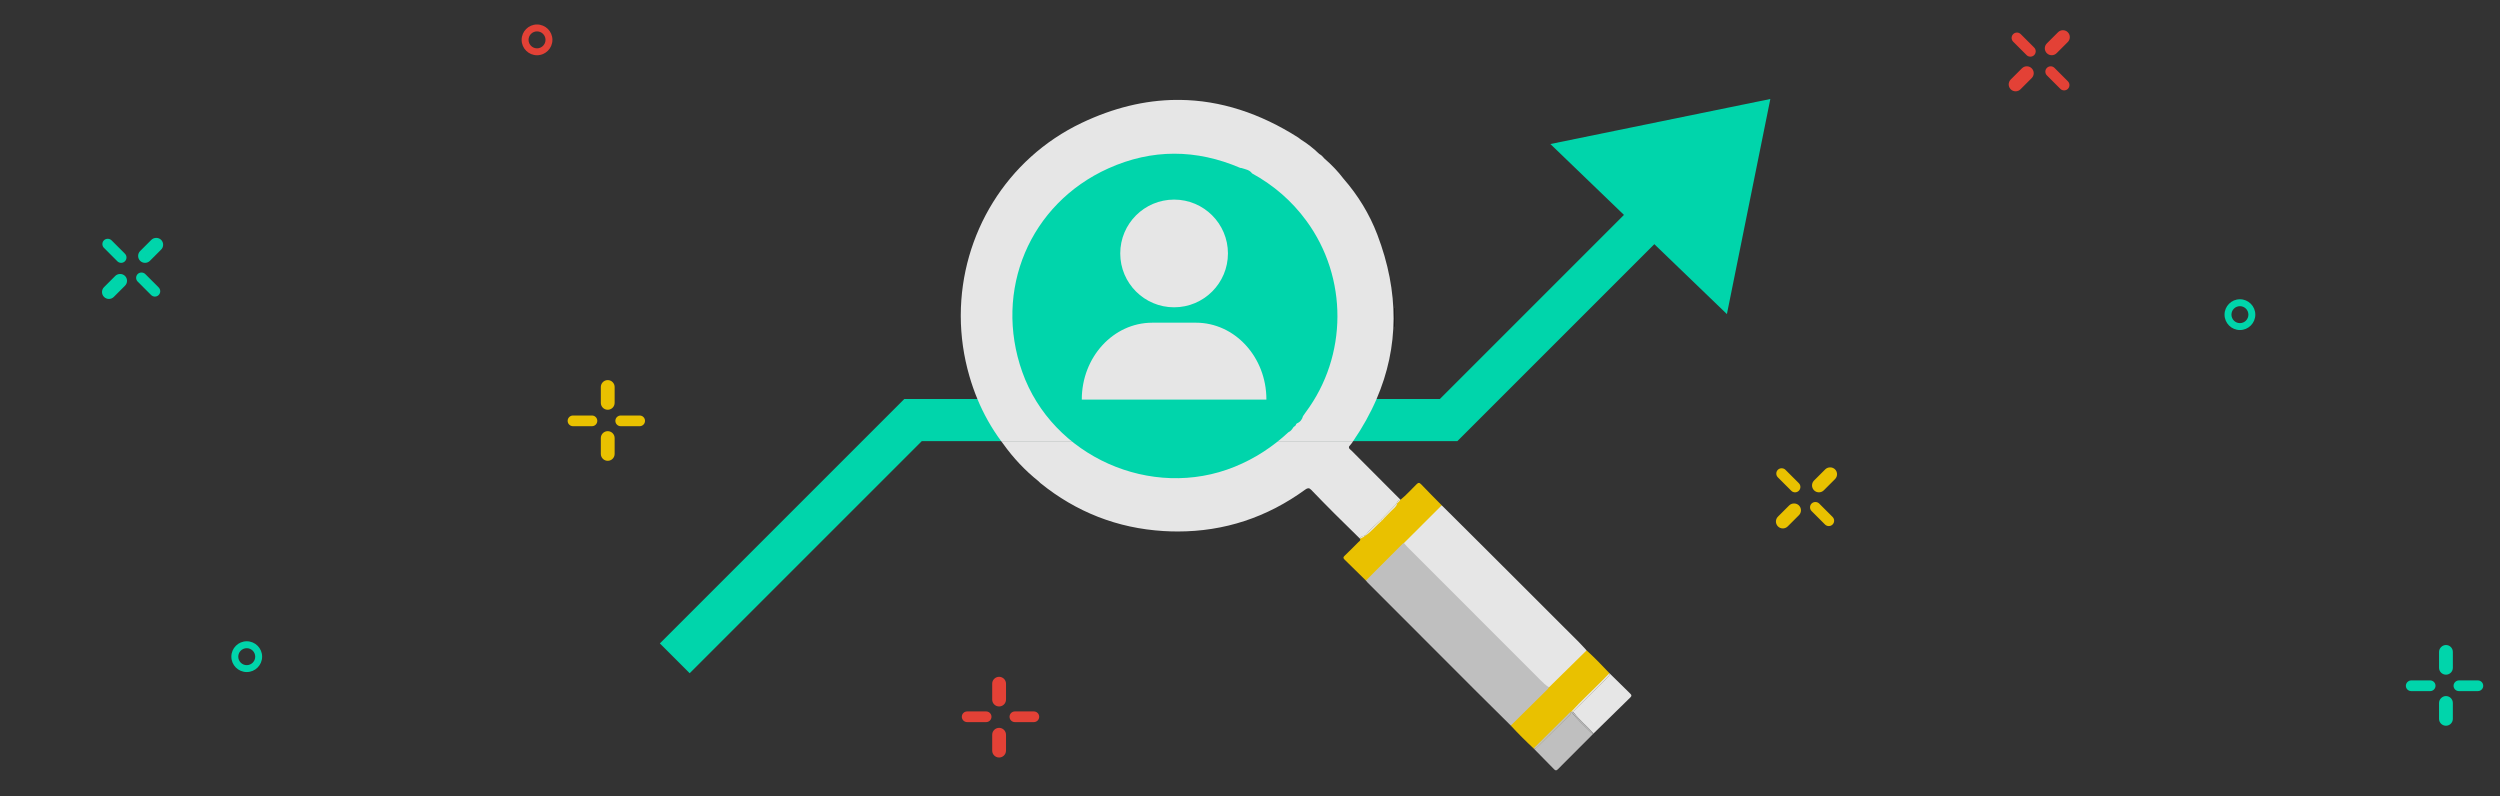 <?xml version="1.0" encoding="utf-8"?>
<!-- Generator: Adobe Illustrator 16.0.0, SVG Export Plug-In . SVG Version: 6.00 Build 0)  -->
<!DOCTYPE svg PUBLIC "-//W3C//DTD SVG 1.1//EN" "http://www.w3.org/Graphics/SVG/1.1/DTD/svg11.dtd">
<svg version="1.1" id="Layer_1" xmlns="http://www.w3.org/2000/svg" xmlns:xlink="http://www.w3.org/1999/xlink" x="0px" y="0px"
	 width="362px" height="115.333px" viewBox="0 -18.333 362 115.333" enable-background="new 0 -18.333 362 115.333"
	 xml:space="preserve">
<rect x="0" y="-18.333" width="362" height="115.333" fill="#333333" stroke="none"/>
<title>img-hero-vacature</title>
<path fill="#00D5AB" d="M35.728,78.98c-1.228,0-2.228-1-2.228-2.229c0-1.228,1-2.228,2.228-2.228s2.227,1,2.227,2.228
	C37.955,77.98,36.956,78.98,35.728,78.98z M35.728,75.525c-0.677,0-1.228,0.55-1.228,1.227c0,0.678,0.551,1.229,1.228,1.229
	c0.677,0,1.227-0.551,1.227-1.229C36.955,76.075,36.404,75.525,35.728,75.525z"/>
<path fill="#00D5AB" d="M324.341,29.456c-1.228,0-2.228-1-2.228-2.229c0-1.228,1-2.228,2.228-2.228s2.228,1,2.228,2.228
	C326.568,28.456,325.568,29.456,324.341,29.456z M324.341,26c-0.677,0-1.228,0.55-1.228,1.227c0,0.678,0.551,1.229,1.228,1.229
	s1.228-0.551,1.228-1.229C325.568,26.55,325.017,26,324.341,26z"/>
<path fill="#E34136" d="M77.761-10.333c-1.229,0-2.228-1-2.228-2.228s0.999-2.227,2.228-2.227c1.229,0,2.229,0.999,2.229,2.227
	S78.991-10.333,77.761-10.333z M77.761-13.788c-0.676,0-1.228,0.55-1.228,1.227s0.552,1.228,1.228,1.228
	c0.678,0,1.229-0.551,1.229-1.228S78.439-13.788,77.761-13.788z"/>
<g>
	<path fill="#E9C100" d="M88,37.206L88,37.206c0.275,0,0.5,0.224,0.5,0.5v2.296c0,0.276-0.225,0.5-0.5,0.5s-0.5-0.224-0.5-0.5
		v-2.296C87.5,37.429,87.724,37.206,88,37.206z"/>
	<path fill="#E9C100" d="M88,41.001c-0.552,0-1-0.449-1-1v-2.296c0-0.551,0.448-1,1-1c0.553,0,1,0.449,1,1v2.296
		C89,40.552,88.551,41.001,88,41.001z M88,40.001v0.5V40.001z"/>
	<path fill="#E9C100" d="M92.898,42.606c0,0.152-0.123,0.275-0.273,0.275h-2.746c-0.151,0-0.274-0.123-0.274-0.275
		s0.123-0.274,0.274-0.274h2.746C92.775,42.333,92.898,42.455,92.898,42.606z"/>
	<path fill="#E9C100" d="M92.625,43.381h-2.746c-0.428,0-0.774-0.348-0.774-0.775s0.349-0.774,0.774-0.774h2.746
		c0.428,0,0.773,0.347,0.773,0.774S93.051,43.381,92.625,43.381z"/>
	<path fill="#E9C100" d="M88,44.598L88,44.598c0.275,0,0.5,0.224,0.5,0.5v2.295c0,0.276-0.225,0.5-0.5,0.5s-0.5-0.224-0.5-0.5
		v-2.295C87.5,44.821,87.724,44.598,88,44.598z"/>
	<path fill="#E9C100" d="M88,48.394c-0.552,0-1-0.449-1-1v-2.295c0-0.551,0.448-1,1-1c0.553,0,1,0.449,1,1v2.295
		C89,47.944,88.551,48.394,88,48.394z M88,47.394v0.5V47.394z"/>
	<path fill="#E9C100" d="M85.99,42.606c0,0.152-0.123,0.275-0.273,0.275h-2.748c-0.15,0-0.273-0.123-0.273-0.275
		s0.123-0.274,0.273-0.274h2.748C85.867,42.333,85.99,42.455,85.99,42.606z"/>
	<path fill="#E9C100" d="M85.715,43.381h-2.746c-0.428,0-0.774-0.348-0.774-0.775s0.349-0.774,0.774-0.774h2.746
		c0.428,0,0.774,0.347,0.774,0.774S86.143,43.381,85.715,43.381z"/>
</g>
<g>
	<path fill="#E9C100" d="M265.359,49.98L265.359,49.98c0.194,0.194,0.194,0.511,0,0.706l-1.623,1.623
		c-0.195,0.194-0.514,0.194-0.709,0c-0.193-0.195-0.193-0.512,0-0.707l1.625-1.622C264.847,49.785,265.162,49.785,265.359,49.98z"/>
	<path fill="#E9C100" d="M263.382,52.956c-0.269,0-0.521-0.104-0.708-0.293c-0.389-0.391-0.389-1.023-0.001-1.413l1.625-1.623
		c0.377-0.377,1.037-0.377,1.414,0c0.39,0.39,0.39,1.022,0,1.413l-1.623,1.623C263.9,52.851,263.648,52.956,263.382,52.956z
		 M265.005,50.333l-1.624,1.623l0.001,0.5v-0.5L265.005,50.333z"/>
	<path fill="#E9C100" d="M265.004,57.263c-0.107,0.106-0.281,0.106-0.389,0l-1.942-1.941c-0.106-0.107-0.106-0.281,0-0.389
		c0.106-0.108,0.28-0.107,0.39,0l1.941,1.941C265.111,56.981,265.111,57.155,265.004,57.263z"/>
	<path fill="#E9C100" d="M264.81,57.843c-0.206,0-0.401-0.08-0.548-0.228l-1.941-1.94c-0.303-0.303-0.303-0.795,0-1.097
		c0.293-0.293,0.803-0.293,1.096,0l1.941,1.942c0.301,0.304,0.301,0.793,0,1.095C265.211,57.763,265.017,57.843,264.81,57.843z"/>
	<path fill="#E9C100" d="M260.132,55.205L260.132,55.205c0.194,0.194,0.194,0.513,0,0.707l-1.624,1.624
		c-0.195,0.195-0.512,0.195-0.707,0s-0.195-0.512,0-0.707l1.624-1.624C259.619,55.011,259.938,55.011,260.132,55.205z"/>
	<path fill="#E9C100" d="M258.154,58.183c-0.267,0-0.519-0.104-0.707-0.293c-0.39-0.39-0.39-1.023,0-1.414l1.625-1.623
		c0.377-0.377,1.037-0.377,1.414,0c0.39,0.39,0.39,1.023,0,1.414l-1.625,1.623C258.673,58.078,258.421,58.183,258.154,58.183z
		 M258.154,57.183v0.5V57.183z"/>
	<path fill="#E9C100" d="M260.117,52.377c-0.106,0.106-0.28,0.106-0.389,0l-1.941-1.942c-0.106-0.106-0.106-0.28,0-0.389
		c0.107-0.106,0.281-0.106,0.39,0l1.94,1.942C260.226,52.097,260.226,52.269,260.117,52.377z"/>
	<path fill="#E9C100" d="M259.924,52.958c-0.207,0-0.4-0.081-0.548-0.229l-1.941-1.941c-0.302-0.303-0.302-0.793,0-1.095
		c0.294-0.293,0.804-0.293,1.097,0l1.94,1.94c0.302,0.303,0.302,0.795,0,1.096C260.324,52.877,260.131,52.958,259.924,52.958z"/>
</g>
<path fill="#00D5AB" d="M21,19.728c-0.268,0-0.52-0.104-0.708-0.294c-0.387-0.39-0.387-1.023-0.001-1.412l1.625-1.625
	c0.378-0.378,1.036-0.378,1.414,0c0.189,0.188,0.293,0.44,0.293,0.707s-0.104,0.519-0.294,0.708l-1.622,1.624
	C21.52,19.623,21.268,19.728,21,19.728z M22.624,17.103L21,18.727l0.001,0.5v-0.5H21L22.624,17.103z"/>
<path fill="#00D5AB" d="M22.428,24.613c-0.207,0-0.401-0.081-0.547-0.227l-1.943-1.942c-0.146-0.146-0.227-0.341-0.227-0.548
	s0.081-0.401,0.227-0.547c0.293-0.293,0.803-0.293,1.096,0l1.942,1.942c0.301,0.304,0.301,0.794,0,1.095
	C22.829,24.533,22.634,24.613,22.428,24.613z"/>
<path fill="#00D5AB" d="M15.771,24.954c-0.267,0-0.518-0.104-0.707-0.293c-0.39-0.389-0.39-1.024,0-1.414l1.624-1.624
	c0.378-0.378,1.036-0.378,1.414,0c0.39,0.39,0.39,1.024,0,1.414l-1.624,1.624C16.291,24.85,16.04,24.954,15.771,24.954z"/>
<path fill="#00D5AB" d="M17.542,19.728c-0.207,0-0.401-0.081-0.548-0.227l-1.941-1.941c-0.302-0.302-0.303-0.794-0.001-1.096
	c0.293-0.293,0.804-0.293,1.097,0l1.941,1.941c0.147,0.146,0.228,0.341,0.227,0.548c0,0.207-0.081,0.402-0.229,0.548
	C17.944,19.647,17.75,19.728,17.542,19.728z"/>
<path fill="#00D5AB" d="M354.881,79.067c-0.189,0.19-0.442,0.295-0.71,0.293c-0.549-0.002-0.996-0.449-0.999-0.998v-2.299
	c0-0.532,0.466-0.998,1-0.999c0.267,0,0.52,0.104,0.707,0.292c0.189,0.189,0.294,0.441,0.293,0.71l0.002,2.294
	C355.174,78.626,355.07,78.879,354.881,79.067z M354.172,76.063v2.296l0.354,0.354l-0.354-0.354l0,0V76.063z"/>
<path fill="#00D5AB" d="M359.345,81.512c-0.146,0.146-0.342,0.227-0.547,0.227h-2.749c-0.206,0.001-0.4-0.08-0.547-0.227
	c-0.146-0.146-0.227-0.34-0.227-0.547c0-0.414,0.361-0.774,0.775-0.774l2.746-0.001c0.428,0.003,0.774,0.349,0.774,0.775
	C359.571,81.173,359.491,81.366,359.345,81.512z"/>
<path fill="#00D5AB" d="M354.879,86.46c-0.189,0.189-0.44,0.292-0.707,0.293c-0.552,0-1.001-0.448-1-1v-2.297c0-0.534,0.465-1,1-1
	c0.552,0.001,0.999,0.448,1,1v2.297C355.172,86.019,355.068,86.271,354.879,86.46z"/>
<path fill="#00D5AB" d="M352.437,81.512c-0.146,0.146-0.342,0.227-0.549,0.228h-2.744c-0.428-0.001-0.777-0.348-0.776-0.774
	c0-0.415,0.361-0.775,0.775-0.775h2.744c0.208-0.001,0.403,0.08,0.549,0.227c0.146,0.146,0.228,0.342,0.226,0.55
	C352.662,81.17,352.583,81.366,352.437,81.512z"/>
<g>
	<path fill="#E34136" d="M144.67,90.855L144.67,90.855c-0.275,0-0.5-0.225-0.5-0.5V88.06c0-0.274,0.225-0.5,0.5-0.5
		c0.276,0,0.5,0.226,0.5,0.5v2.296C145.17,90.631,144.946,90.855,144.67,90.855z"/>
	<path fill="#E34136" d="M144.67,91.355c-0.551,0-1-0.447-1-1V88.06c0-0.552,0.449-1,1-1s1,0.448,1,1v2.296
		C145.67,90.908,145.221,91.355,144.67,91.355z M144.67,90.355v0.5V90.355L144.67,90.355z"/>
	<path fill="#E34136" d="M139.771,85.455c0-0.15,0.123-0.273,0.273-0.273h2.747c0.152,0,0.275,0.123,0.275,0.273
		c0,0.151-0.123,0.274-0.275,0.274h-2.747C139.895,85.729,139.771,85.606,139.771,85.455z"/>
	<path fill="#E34136" d="M142.792,86.229h-2.747c-0.427,0-0.773-0.349-0.773-0.774c0-0.428,0.347-0.773,0.773-0.773h2.747
		c0.427,0,0.775,0.347,0.775,0.773C143.566,85.881,143.219,86.229,142.792,86.229z"/>
	<path fill="#E34136" d="M144.67,83.463L144.67,83.463c-0.275,0-0.5-0.223-0.5-0.5v-2.295c0-0.276,0.225-0.5,0.5-0.5
		c0.276,0,0.5,0.224,0.5,0.5v2.295C145.17,83.24,144.946,83.463,144.67,83.463z"/>
	<path fill="#E34136" d="M144.67,83.963c-0.551,0-1-0.447-1-1v-2.295c0-0.553,0.449-1,1-1s1,0.447,1,1v2.295
		C145.67,83.516,145.221,83.963,144.67,83.963z M144.67,82.963v0.5V82.963L144.67,82.963z"/>
	<path fill="#E34136" d="M146.681,85.455c0-0.15,0.123-0.273,0.274-0.273h2.746c0.152,0,0.275,0.123,0.275,0.273
		c0,0.151-0.123,0.274-0.275,0.274h-2.746C146.804,85.729,146.681,85.606,146.681,85.455z"/>
	<path fill="#E34136" d="M149.701,86.229h-2.746c-0.428,0-0.774-0.349-0.774-0.774s0.347-0.773,0.774-0.773h2.746
		c0.428,0,0.775,0.348,0.775,0.773S150.129,86.229,149.701,86.229z"/>
</g>
<g>
	<path fill="#E34136" d="M291.507-5.755L291.507-5.755c-0.195-0.195-0.195-0.513,0-0.707l1.623-1.624
		c0.194-0.194,0.512-0.195,0.707,0c0.195,0.195,0.194,0.513,0,0.707l-1.623,1.624C292.019-5.561,291.702-5.561,291.507-5.755z"/>
	<path fill="#E34136" d="M291.153-5.402c-0.39-0.39-0.391-1.023,0-1.415l1.623-1.623c0.391-0.39,1.025-0.39,1.414,0
		c0.39,0.389,0.391,1.024,0,1.414l-1.623,1.624C292.177-5.011,291.542-5.013,291.153-5.402z M291.86-6.109l-0.354,0.354
		L291.86-6.109L291.86-6.109z"/>
	<path fill="#E34136" d="M291.861-13.038c0.106-0.106,0.28-0.106,0.387,0l1.942,1.943c0.107,0.107,0.107,0.281,0.002,0.388
		c-0.107,0.107-0.281,0.107-0.389,0l-1.943-1.942C291.755-12.757,291.755-12.931,291.861-13.038z"/>
	<path fill="#E34136" d="M293.45-10.354l-1.943-1.942c-0.302-0.302-0.301-0.794,0.001-1.095c0.302-0.303,0.792-0.302,1.095,0
		l1.941,1.943c0.303,0.302,0.303,0.793,0.002,1.095C294.243-10.054,293.751-10.053,293.45-10.354z"/>
	<path fill="#E34136" d="M296.733-10.983L296.733-10.983c-0.194-0.195-0.195-0.511,0-0.707l1.623-1.623
		c0.195-0.195,0.512-0.195,0.707,0c0.195,0.195,0.195,0.512,0,0.708l-1.623,1.623C297.245-10.787,296.929-10.788,296.733-10.983z"/>
	<path fill="#E34136" d="M296.38-10.629c-0.389-0.39-0.391-1.023,0-1.414l1.623-1.623c0.391-0.391,1.025-0.389,1.414,0
		c0.39,0.39,0.391,1.023,0,1.415l-1.623,1.623C297.403-10.238,296.771-10.24,296.38-10.629z M297.087-11.336l-0.354,0.354
		L297.087-11.336L297.087-11.336z"/>
	<path fill="#E34136" d="M296.747-8.153c0.105-0.106,0.279-0.106,0.387,0l1.941,1.942c0.108,0.108,0.108,0.282,0.002,0.388
		c-0.107,0.107-0.281,0.107-0.389,0l-1.941-1.942C296.64-7.872,296.64-8.046,296.747-8.153z"/>
	<path fill="#E34136" d="M298.335-5.469l-1.941-1.942c-0.303-0.302-0.302-0.794,0-1.095c0.301-0.301,0.791-0.301,1.094,0.001
		l1.941,1.942c0.303,0.302,0.303,0.794,0.002,1.095C299.13-5.167,298.638-5.167,298.335-5.469z"/>
</g>
<polygon fill="#00D5AB" points="224.495,2.522 250.056,27.147 256.344,-3.999 "/>
<polyline fill="#00D5AB" points="99.867,79.151 95.549,74.834 130.944,39.439 208.494,39.439 235.535,12.398 239.853,16.716 
	211.023,45.545 133.474,45.545 99.867,79.151 "/>
<path fill="#E6E6E6" d="M208.767,54.84c2.053,2.046,4.115,4.086,6.168,6.136c4.576,4.572,9.16,9.147,13.737,13.722
	c0.366,0.367,0.708,0.767,1.067,1.145c-0.005,0.29-0.214,0.453-0.392,0.627c-1.461,1.454-2.926,2.911-4.397,4.359
	c-0.191,0.191-0.372,0.409-0.671,0.441c-0.25-0.008-0.429-0.157-0.606-0.305c-0.276-0.229-0.544-0.469-0.794-0.725
	c-6.37-6.371-12.74-12.745-19.102-19.121c-0.235-0.234-0.524-0.435-0.572-0.801c0.028-0.33,0.27-0.512,0.477-0.717
	c1.449-1.447,2.9-2.888,4.354-4.317C208.241,55.079,208.419,54.817,208.767,54.84"/>
<path fill="#BFBFBF" d="M203.289,60.3c0.171,0.193,0.325,0.389,0.503,0.566c6.417,6.423,12.836,12.847,19.252,19.266
	c0.387,0.392,0.785,0.77,1.247,1.058c0.045,0.13-0.01,0.241-0.078,0.349c-1.614,1.658-3.276,3.258-4.911,4.896
	c-0.15,0.147-0.305,0.293-0.539,0.293c-1.67-1.655-3.355-3.314-5.021-4.979c-5.239-5.238-10.479-10.484-15.715-15.729l-0.248-0.287
	c-0.027-0.239,0.122-0.396,0.27-0.548c1.58-1.572,3.161-3.146,4.752-4.709c0.089-0.088,0.191-0.168,0.313-0.212L203.289,60.3"/>
<path fill="#E9C100" d="M224.129,81.423l0.164-0.229c1.817-1.783,3.631-3.569,5.448-5.353c1.151,1.058,2.24,2.171,3.31,3.31
	c0.062,0.241-0.086,0.398-0.234,0.544c-1.632,1.636-3.269,3.26-4.913,4.875c-0.091,0.087-0.198,0.164-0.321,0.207l-0.174-0.019
	C226.313,83.647,225.159,82.598,224.129,81.423"/>
<path fill="#E9C100" d="M203.289,60.3l-0.109,0.025c-0.207-0.015-0.343-0.15-0.478-0.282c-0.819-0.812-1.638-1.624-2.443-2.45
	c-0.184-0.188-0.418-0.375-0.257-0.703c0.726-0.746,1.451-1.493,2.176-2.238c0.125-0.289,0.239-0.589,0.616-0.621
	c0.833-0.669,1.539-1.477,2.299-2.222c0.258-0.25,0.403-0.314,0.688-0.017c0.979,1.034,1.985,2.033,2.985,3.044
	C206.94,56.661,205.113,58.48,203.289,60.3"/>
<path fill="#E9C100" d="M200.002,56.893c0.02,0.288,0.253,0.423,0.423,0.599c0.903,0.957,1.904,1.823,2.755,2.831
	c-1.802,1.802-3.594,3.608-5.394,5.409c-1.032-1.015-2.059-2.039-3.101-3.042c-0.228-0.222-0.191-0.352,0.019-0.554
	c0.669-0.642,1.319-1.296,1.972-1.952c0.135-0.136,0.376-0.234,0.262-0.506c0.05-0.22,0.229-0.303,0.413-0.388
	c0.126-0.036,0.268-0.025,0.37-0.132C198.402,58.33,199.235,57.642,200.002,56.893"/>
<path fill="#E9C100" d="M224.129,81.423c0.157,0,0.28,0.081,0.385,0.19c0.906,0.907,1.813,1.813,2.723,2.717
	c0.109,0.113,0.193,0.227,0.193,0.386c0.114,0.312-0.139,0.46-0.3,0.628c-1.469,1.465-2.941,2.926-4.424,4.384
	c-0.172,0.166-0.335,0.385-0.639,0.312c-1.142-1.057-2.246-2.162-3.306-3.31C220.553,84.962,222.344,83.189,224.129,81.423"/>
<g>
	<g>
		<defs>
			<polyline id="SVGID_1_" points="227.525,79.149 236.228,79.149 236.228,87.892 227.525,87.892 227.525,79.149 			"/>
		</defs>
		<clipPath id="SVGID_2_">
			<use xlink:href="#SVGID_1_"  overflow="visible"/>
		</clipPath>
		<polyline clip-path="url(#SVGID_2_)" fill="#FFFFFF" points="233.049,79.149 233.049,79.149 233.049,79.149 233.051,79.149 
			233.049,79.149 		"/>
	</g>
	<g>
		<defs>
			<polyline id="SVGID_3_" points="227.525,79.149 236.228,79.149 236.228,87.892 227.525,87.892 227.525,79.149 			"/>
		</defs>
		<clipPath id="SVGID_4_">
			<use xlink:href="#SVGID_3_"  overflow="visible"/>
		</clipPath>
		<polyline clip-path="url(#SVGID_4_)" fill="#E9C100" points="233.049,79.149 233.049,79.149 233.049,79.149 233.049,79.149 		"/>
	</g>
	<g>
		<defs>
			<polyline id="SVGID_5_" points="227.525,79.149 236.228,79.149 236.228,87.892 227.525,87.892 227.525,79.149 			"/>
		</defs>
		<clipPath id="SVGID_6_">
			<use xlink:href="#SVGID_5_"  overflow="visible"/>
		</clipPath>
		<path clip-path="url(#SVGID_6_)" fill="#E6E6E6" d="M233.051,79.149L233.051,79.149c0,0.002,0,0.002,0,0.002
			c0.062,0.241-0.086,0.398-0.234,0.544c-1.632,1.636-3.269,3.26-4.913,4.875c-0.068,0.066-0.146,0.125-0.232,0.168
			c0.096,0.029,0.179,0.079,0.243,0.164c0.835,1.092,1.94,1.932,2.814,2.989l0,0l0,0c1.783-1.745,3.555-3.499,5.344-5.236
			c0.228-0.224,0.19-0.349-0.019-0.556C235.044,81.126,234.051,80.132,233.051,79.149"/>
	</g>
	<g>
		<defs>
			<polyline id="SVGID_7_" points="227.525,79.149 236.228,79.149 236.228,87.892 227.525,87.892 227.525,79.149 			"/>
		</defs>
		<clipPath id="SVGID_8_">
			<use xlink:href="#SVGID_7_"  overflow="visible"/>
		</clipPath>
		<path clip-path="url(#SVGID_8_)" fill="#E6E6E6" d="M233.049,79.149L233.049,79.149c-0.354,0.357-0.706,0.71-1.056,1.069
			c-1.479,1.506-3.045,2.926-4.468,4.491c0.05,0.006,0.101,0.015,0.146,0.026c0.087-0.043,0.165-0.103,0.232-0.168
			c1.645-1.615,3.28-3.239,4.913-4.875c0.148-0.146,0.296-0.303,0.234-0.544C233.051,79.151,233.051,79.151,233.049,79.149"/>
	</g>
</g>
<g>
	<g>
		<defs>
			<polyline id="SVGID_9_" points="222.068,84.71 230.73,84.71 230.73,93.215 222.068,93.215 222.068,84.71 			"/>
		</defs>
		<clipPath id="SVGID_10_">
			<use xlink:href="#SVGID_9_"  overflow="visible"/>
		</clipPath>
		<path clip-path="url(#SVGID_10_)" fill="#FFFFFF" d="M225.323,93.214h-0.038c0.007,0.001,0.014,0.001,0.021,0.001
			C225.311,93.215,225.317,93.215,225.323,93.214 M230.729,87.894v0.005c0-0.002,0-0.002,0.002-0.002
			C230.729,87.894,230.729,87.894,230.729,87.894"/>
	</g>
	<g>
		<defs>
			<polyline id="SVGID_11_" points="222.068,84.71 230.73,84.71 230.73,93.215 222.068,93.215 222.068,84.71 			"/>
		</defs>
		<clipPath id="SVGID_12_">
			<use xlink:href="#SVGID_11_"  overflow="visible"/>
		</clipPath>
		<path clip-path="url(#SVGID_12_)" fill="#BFBFBF" d="M227.444,84.762c0.074,0.279-0.162,0.421-0.314,0.582
			c-1.469,1.465-2.941,2.926-4.424,4.384c-0.148,0.144-0.292,0.326-0.521,0.326c-0.037,0-0.074-0.004-0.115-0.015
			c0,0-0.001,0.002-0.002,0.002l0,0c0.985,1.001,1.973,1.999,2.952,3.006c0.098,0.102,0.181,0.159,0.266,0.167h0.037
			c0.078-0.007,0.158-0.059,0.256-0.155c1.706-1.725,3.433-3.442,5.15-5.162v-0.005l-0.002-0.002
			c-0.129-0.007-0.244-0.058-0.335-0.146c-0.967-0.967-1.988-1.874-2.818-2.969L227.444,84.762"/>
	</g>
	<g>
		<defs>
			<polyline id="SVGID_13_" points="222.068,84.71 230.73,84.71 230.73,93.215 222.068,93.215 222.068,84.71 			"/>
		</defs>
		<clipPath id="SVGID_14_">
			<use xlink:href="#SVGID_13_"  overflow="visible"/>
		</clipPath>
		<path clip-path="url(#SVGID_14_)" fill="#BFBFBF" d="M227.525,84.71l-0.096,0.004l0,0c0,0.001,0,0.001,0,0.002
			c0.005,0.016,0.011,0.029,0.015,0.046l0.129,0.014C227.559,84.754,227.541,84.731,227.525,84.71L227.525,84.71L227.525,84.71
			L227.525,84.71L227.525,84.71"/>
	</g>
	<g>
		<defs>
			<polyline id="SVGID_15_" points="222.068,84.71 230.73,84.71 230.73,93.215 222.068,93.215 222.068,84.71 			"/>
		</defs>
		<clipPath id="SVGID_16_">
			<use xlink:href="#SVGID_15_"  overflow="visible"/>
		</clipPath>
		<path clip-path="url(#SVGID_16_)" fill="#BFBFBF" d="M227.43,84.714c-1.788,1.776-3.571,3.55-5.36,5.325
			c0.041,0.011,0.078,0.015,0.115,0.015c0.229,0,0.373-0.183,0.521-0.326c1.479-1.458,2.955-2.919,4.424-4.384
			c0.152-0.161,0.389-0.303,0.314-0.582c-0.004-0.017-0.01-0.03-0.015-0.046C227.43,84.715,227.43,84.715,227.43,84.714"/>
	</g>
	<g>
		<defs>
			<polyline id="SVGID_17_" points="222.068,84.71 230.73,84.71 230.73,93.215 222.068,93.215 222.068,84.71 			"/>
		</defs>
		<clipPath id="SVGID_18_">
			<use xlink:href="#SVGID_17_"  overflow="visible"/>
		</clipPath>
		<path clip-path="url(#SVGID_18_)" fill="#BFBFBF" d="M227.669,84.738c-0.027,0.016-0.057,0.026-0.087,0.039l-0.009-0.002
			c0.83,1.095,1.852,2.002,2.818,2.971c0.091,0.086,0.206,0.137,0.335,0.146c-0.874-1.058-1.979-1.899-2.813-2.99
			C227.85,84.816,227.767,84.766,227.669,84.738"/>
	</g>
	<g>
		<defs>
			<polyline id="SVGID_19_" points="222.068,84.71 230.73,84.71 230.73,93.215 222.068,93.215 222.068,84.71 			"/>
		</defs>
		<clipPath id="SVGID_20_">
			<use xlink:href="#SVGID_19_"  overflow="visible"/>
		</clipPath>
		<path clip-path="url(#SVGID_20_)" fill="#BFBFBF" d="M227.525,84.71L227.525,84.71c0.016,0.021,0.032,0.044,0.048,0.065
			l0.009,0.002c0.03-0.013,0.06-0.025,0.087-0.039C227.623,84.725,227.575,84.716,227.525,84.71"/>
	</g>
</g>
<path fill="#FFFFFF" d="M139.121,27.296c0,0.05,0,0.101,0,0.151V27.296"/>
<g>
	<g>
		<defs>
			<polyline id="SVGID_21_" points="139.121,-3.869 202.793,-3.869 202.793,59.678 139.121,59.678 139.121,-3.869 			"/>
		</defs>
		<clipPath id="SVGID_22_">
			<use xlink:href="#SVGID_21_"  overflow="visible"/>
		</clipPath>
		<path clip-path="url(#SVGID_22_)" fill="#FFFFFF" d="M170.55-3.869c-0.104,0-0.207,0-0.31,0.001h0.621
			C170.758-3.868,170.653-3.869,170.55-3.869"/>
	</g>
	<g>
		<defs>
			<polyline id="SVGID_23_" points="139.121,-3.869 202.793,-3.869 202.793,59.678 139.121,59.678 139.121,-3.869 			"/>
		</defs>
		<clipPath id="SVGID_24_">
			<use xlink:href="#SVGID_23_"  overflow="visible"/>
		</clipPath>
		<path clip-path="url(#SVGID_24_)" fill="#E6E6E6" d="M195.935,45.545h-50.966c0.097,0.13,0.194,0.262,0.294,0.389
			c1.455,2.039,3.153,3.851,5.108,5.41l0.267,0.264c5.201,4.202,11.153,6.547,17.833,6.954c0.693,0.041,1.382,0.064,2.062,0.064
			c6.748,0,12.927-2.032,18.485-6.08c0.165-0.121,0.302-0.179,0.428-0.179c0.145,0,0.274,0.076,0.415,0.225
			c2.231,2.327,4.521,4.602,6.834,6.849l0.243,0.238c0.05-0.218,0.229-0.303,0.412-0.388c0.127-0.035,0.269-0.023,0.371-0.131
			c0.682-0.828,1.515-1.517,2.281-2.264c0-0.002,0-0.002,0-0.002c0.726-0.748,1.451-1.495,2.177-2.238
			c0.125-0.289,0.239-0.59,0.614-0.622l0,0c-2.372-2.376-4.745-4.753-7.113-7.133c-0.168-0.166-0.45-0.287-0.32-0.609
			c0.134-0.16,0.279-0.312,0.396-0.482C195.815,45.72,195.875,45.632,195.935,45.545 M170.861-3.867h-0.621
			c-4.482,0.049-9.023,1.147-13.605,3.326c-10.953,5.214-17.487,16.199-17.515,27.837v0.151c0.007,2.878,0.412,5.794,1.246,8.671
			c0.328,1.136,0.714,2.244,1.16,3.321h57.803c3.25-7.545,3.278-15.484,0.111-23.793c-1.136-2.977-2.792-5.688-4.9-8.102
			c-0.814-1.073-1.742-2.036-2.764-2.918c-0.207-0.263-0.441-0.491-0.73-0.659v0.005h-0.005c-0.821-0.799-1.717-1.504-2.687-2.108
			c-0.121-0.093-0.228-0.193-0.352-0.27C182.423-1.961,176.692-3.803,170.861-3.867"/>
	</g>
	<g>
		<defs>
			<polyline id="SVGID_25_" points="139.121,-3.869 202.793,-3.869 202.793,59.678 139.121,59.678 139.121,-3.869 			"/>
		</defs>
		<clipPath id="SVGID_26_">
			<use xlink:href="#SVGID_25_"  overflow="visible"/>
		</clipPath>
		<path clip-path="url(#SVGID_26_)" fill="#E6E6E6" d="M199.329,39.439h-57.803c0.894,2.161,2.031,4.199,3.442,6.105h50.968
			C197.309,43.539,198.44,41.504,199.329,39.439"/>
	</g>
	<g>
		<defs>
			<polyline id="SVGID_27_" points="139.121,-3.869 202.793,-3.869 202.793,59.678 139.121,59.678 139.121,-3.869 			"/>
		</defs>
		<clipPath id="SVGID_28_">
			<use xlink:href="#SVGID_27_"  overflow="visible"/>
		</clipPath>
		<path clip-path="url(#SVGID_28_)" fill="#E6E6E6" d="M202.793,54.03c-0.375,0.034-0.489,0.335-0.614,0.623
			c-0.726,0.744-1.451,1.49-2.177,2.239c0,0,0,0,0,0.002v-0.002c0.005,0.077,0.025,0.141,0.055,0.2
			c0.029-0.025,0.062-0.053,0.091-0.078c0.416-0.493,0.897-0.928,1.342-1.392c0.299-0.314,0.683-0.557,0.811-1.004l0.004-0.072
			C202.488,54.396,202.656,54.228,202.793,54.03"/>
	</g>
	<g>
		<defs>
			<polyline id="SVGID_29_" points="139.121,-3.869 202.793,-3.869 202.793,59.678 139.121,59.678 139.121,-3.869 			"/>
		</defs>
		<clipPath id="SVGID_30_">
			<use xlink:href="#SVGID_29_"  overflow="visible"/>
		</clipPath>
		<path clip-path="url(#SVGID_30_)" fill="#E6E6E6" d="M200.002,56.893L200.002,56.893c-0.767,0.75-1.6,1.438-2.281,2.266
			c-0.103,0.106-0.244,0.096-0.37,0.131c-0.182,0.085-0.363,0.169-0.413,0.388l0,0l0.53-0.269l0.193-0.188l0.057,0.019
			c0.871-0.617,1.538-1.454,2.339-2.146C200.027,57.033,200.007,56.97,200.002,56.893"/>
	</g>
</g>
<path fill="#050302" d="M201.944,26.273h-0.059c0,0.898-0.003,1.796-0.005,2.699h0.06C201.942,28.073,201.942,27.172,201.944,26.273
	"/>
<path fill="#00D5AB" d="M187.781,42.975l-0.106,0.123c-0.032,0.207-0.22,0.286-0.361,0.4l-0.007,0.008
	c-0.205,0.293-0.387,0.604-0.744,0.747c-2.291,2.128-4.854,3.808-7.767,4.992c-12.062,4.922-26.426-1.475-30.771-13.717
	c-4.192-11.803,1.059-24.35,12.476-29.484c6.303-2.833,12.713-2.8,19.085-0.066l0.185,0.02c0.552,0.183,1.153,0.25,1.527,0.775
	c3.127,1.717,5.757,3.988,7.862,6.863c6.034,8.224,5.995,19.552-0.092,27.722c-0.139,0.181-0.267,0.377-0.394,0.568
	C188.544,42.415,188.266,42.785,187.781,42.975"/>
<path fill="#E6E6E6" d="M166.85,28.392h6.318c5.639,0,10.207,4.979,10.207,11.119v0.018h-26.732
	c-0.009-6.14,4.554-11.127,10.192-11.136H166.85z"/>
<path fill="#E6E6E6" d="M170.011,10.569c4.304,0,7.795,3.489,7.795,7.797c0,4.306-3.491,7.798-7.795,7.798
	c-4.309,0-7.8-3.492-7.8-7.798C162.211,14.059,165.702,10.569,170.011,10.569"/>
</svg>
